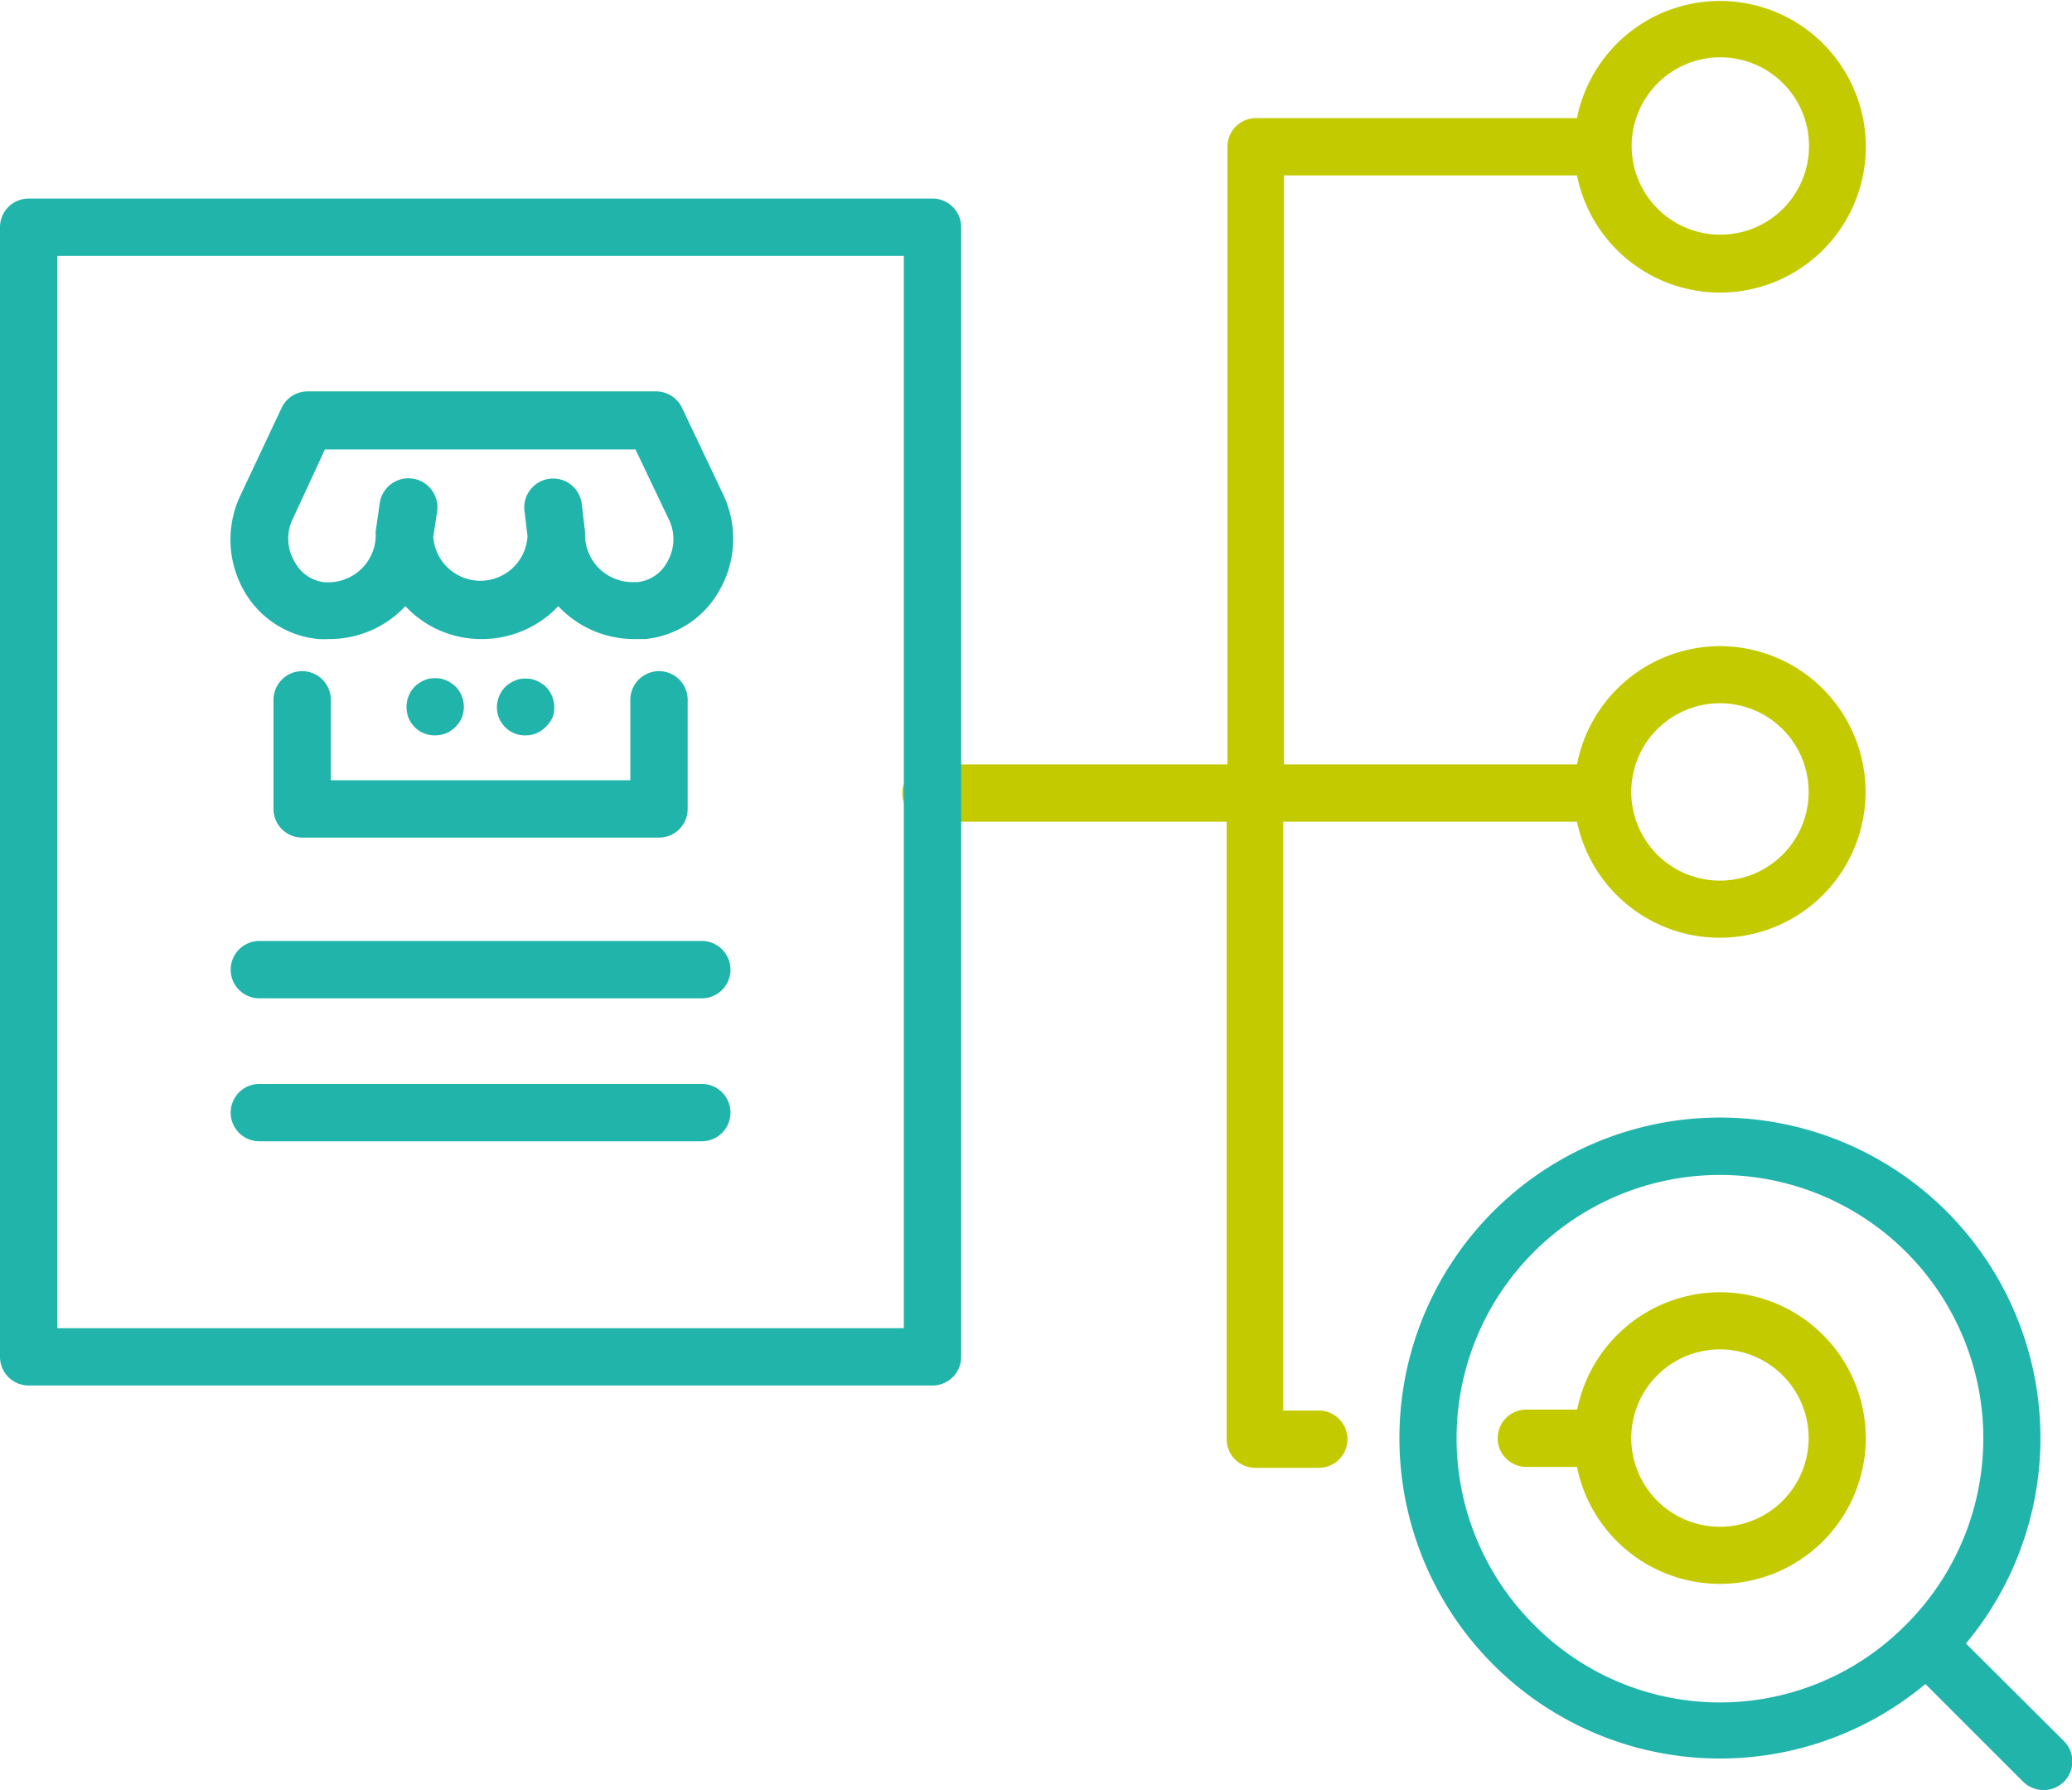 <svg xmlns="http://www.w3.org/2000/svg" viewBox="0 0 108.41 93.68"><defs><style>.cls-1{fill:#20b4ab;}.cls-2{fill:#c3cb00;}</style></defs><g id="レイヤー_2" data-name="レイヤー 2"><g id="レイヤー_2-2" data-name="レイヤー 2"><path class="cls-1" d="M108,91.12,102.86,86a16.77,16.77,0,1,0-2.12,2.12l5.11,5.11a1.53,1.53,0,0,0,1.06.44A1.5,1.5,0,0,0,108,91.12ZM80.24,85a13.78,13.78,0,1,1,19.5,0A13.68,13.68,0,0,1,80.24,85Z"/><path class="cls-2" d="M90,67.62a7.64,7.64,0,0,0-7.48,6.14H79.86a1.5,1.5,0,0,0,0,3h2.65A7.63,7.63,0,1,0,90,67.62Zm0,12.27a4.64,4.64,0,1,1,4.63-4.63A4.64,4.64,0,0,1,90,79.89Z"/><path class="cls-2" d="M90,33.81A7.64,7.64,0,0,0,82.51,40H67.18l0-30.82H82.51a7.63,7.63,0,1,0,0-3H65.72a1.5,1.5,0,0,0-1.5,1.5l0,32.32H48.71a1.5,1.5,0,1,0,0,3H64.18l0,32.3a1.52,1.52,0,0,0,.44,1.07,1.5,1.5,0,0,0,1.06.44H69a1.5,1.5,0,0,0,0-3H67.14l0-30.81H82.51A7.63,7.63,0,1,0,90,33.81ZM90,3a4.64,4.64,0,1,1-4.63,4.63A4.64,4.64,0,0,1,90,3Zm0,43.08a4.64,4.64,0,1,1,4.63-4.63A4.64,4.64,0,0,1,90,46.08Z"/><path class="cls-1" d="M48.79,10.39H1.5A1.5,1.5,0,0,0,0,11.89V71a1.5,1.5,0,0,0,1.5,1.5H48.79a1.5,1.5,0,0,0,1.5-1.5V11.89A1.5,1.5,0,0,0,48.79,10.39ZM47.29,69.5H3V13.39H47.29Z"/><path class="cls-1" d="M15.81,35.12a1.5,1.5,0,0,0-1.5,1.5v5.71a1.5,1.5,0,0,0,1.5,1.5H34.48a1.5,1.5,0,0,0,1.5-1.5V36.62a1.5,1.5,0,0,0-3,0v4.21H17.31V36.62A1.5,1.5,0,0,0,15.81,35.12Z"/><path class="cls-1" d="M16.67,33.44a4.89,4.89,0,0,0,.54,0,5.44,5.44,0,0,0,4-1.72,5.42,5.42,0,0,0,4,1.72,5.49,5.49,0,0,0,4-1.72,5.43,5.43,0,0,0,4,1.72l.55,0a5,5,0,0,0,3.9-2.58,5.4,5.4,0,0,0,.17-5l-2.15-4.53a1.51,1.51,0,0,0-1.36-.85H16.1a1.51,1.51,0,0,0-1.36.85L12.59,25.9a5.4,5.4,0,0,0,.17,5A5,5,0,0,0,16.67,33.44ZM15.3,27.19,17,23.52H33.25L35,27.19a2.35,2.35,0,0,1-.08,2.2,2,2,0,0,1-1.57,1.07h-.26A2.48,2.48,0,0,1,30.61,28a1,1,0,0,0,0-.17l-.17-1.45a1.5,1.5,0,1,0-3,.34l.16,1.33a2.47,2.47,0,0,1-4.93.05l.2-1.33a1.5,1.5,0,1,0-3-.45l-.21,1.46a.82.82,0,0,0,0,.22,2.48,2.48,0,0,1-2.47,2.47H17a2,2,0,0,1-1.58-1.07A2.35,2.35,0,0,1,15.3,27.19Z"/><path class="cls-1" d="M22.77,38.48a1.56,1.56,0,0,0,.57-.11,1.63,1.63,0,0,0,.49-.33,1.58,1.58,0,0,0,.33-.48,1.62,1.62,0,0,0,.11-.58,1.52,1.52,0,0,0-.44-1.06,1.65,1.65,0,0,0-.77-.41,1.88,1.88,0,0,0-.58,0,1.4,1.4,0,0,0-.29.09,1.23,1.23,0,0,0-.25.14,1,1,0,0,0-.23.18A1.52,1.52,0,0,0,21.27,37a1.62,1.62,0,0,0,.11.58,1.58,1.58,0,0,0,.33.48A1.46,1.46,0,0,0,22.77,38.48Z"/><path class="cls-1" d="M27.53,38.48A1.46,1.46,0,0,0,28.59,38a1.58,1.58,0,0,0,.33-.48A1.62,1.62,0,0,0,29,37a1.52,1.52,0,0,0-.44-1.06,1,1,0,0,0-.23-.18,1.61,1.61,0,0,0-.54-.23,1.88,1.88,0,0,0-.58,0,1.61,1.61,0,0,0-.54.23,1,1,0,0,0-.23.18A1.52,1.52,0,0,0,26,37a1.62,1.62,0,0,0,.11.58,1.58,1.58,0,0,0,.33.48A1.46,1.46,0,0,0,27.53,38.48Z"/><path class="cls-1" d="M13.57,52.24H36.72a1.5,1.5,0,0,0,0-3H13.57a1.5,1.5,0,0,0,0,3Z"/><path class="cls-1" d="M13.57,59.72H36.72a1.5,1.5,0,0,0,0-3H13.57a1.5,1.5,0,1,0,0,3Z"/></g></g></svg>